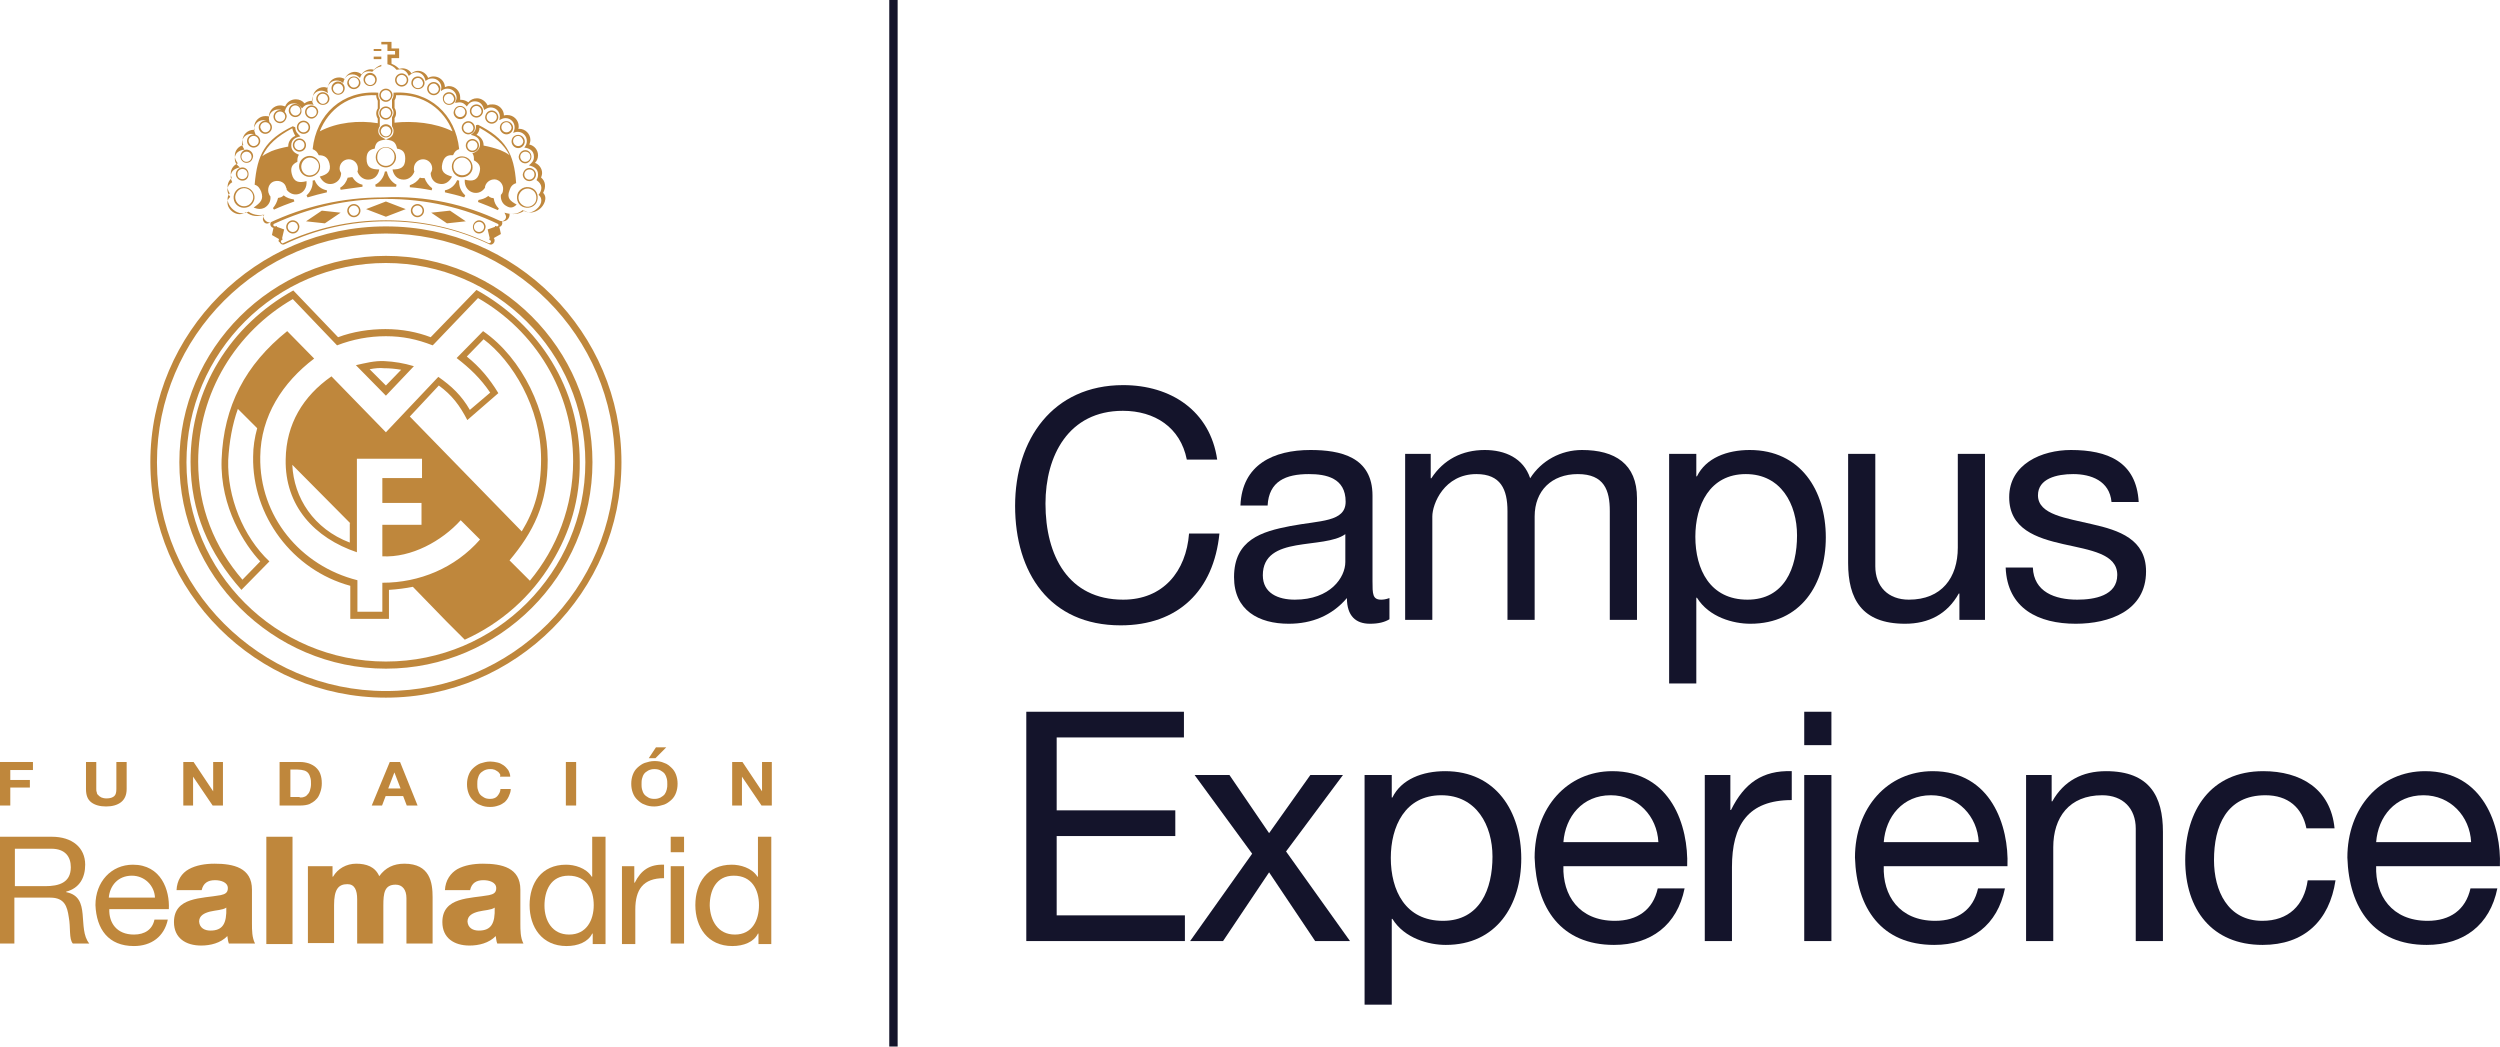 <svg xmlns="http://www.w3.org/2000/svg" width="172" height="72" viewBox="0 0 172 72" fill="none"><path d="M169.969 61.121H171.817C171.311 63.64 169.507 65.01 166.955 65.01C163.325 65.01 161.609 62.491 161.499 59C161.499 55.575 163.743 53.056 166.845 53.056C170.871 53.056 172.103 56.834 171.993 59.596H163.479C163.413 61.585 164.535 63.353 167.021 63.353C168.561 63.353 169.639 62.602 169.969 61.121ZM163.479 57.939H170.013C169.925 56.15 168.583 54.713 166.735 54.713C164.777 54.713 163.611 56.194 163.479 57.939Z" fill="#14142B"></path><path d="M160.617 56.989H158.681C158.395 55.553 157.405 54.713 155.865 54.713C153.159 54.713 152.323 56.857 152.323 59.177C152.323 61.276 153.269 63.353 155.645 63.353C157.449 63.353 158.527 62.292 158.769 60.569H160.683C160.265 63.353 158.527 65.01 155.667 65.01C152.191 65.01 150.343 62.58 150.343 59.177C150.343 55.752 152.103 53.056 155.711 53.056C158.285 53.056 160.353 54.271 160.617 56.989Z" fill="#14142B"></path><path d="M139.394 64.745V53.321H141.154V55.133H141.198C141.99 53.719 143.266 53.056 144.894 53.056C147.886 53.056 148.81 54.779 148.81 57.232V64.745H146.94V57.011C146.94 55.619 146.06 54.713 144.63 54.713C142.364 54.713 141.264 56.238 141.264 58.293V64.745H139.394Z" fill="#14142B"></path><path d="M136.092 61.121H137.94C137.434 63.64 135.63 65.01 133.078 65.01C129.448 65.01 127.732 62.491 127.622 59C127.622 55.575 129.866 53.056 132.968 53.056C136.994 53.056 138.226 56.834 138.116 59.596H129.602C129.536 61.585 130.658 63.353 133.144 63.353C134.684 63.353 135.762 62.602 136.092 61.121ZM129.602 57.939H136.136C136.048 56.15 134.706 54.713 132.858 54.713C130.9 54.713 129.734 56.194 129.602 57.939Z" fill="#14142B"></path><path d="M124.131 64.745V53.321H126.001V64.745H124.131ZM126.001 48.968V51.266H124.131V48.968H126.001Z" fill="#14142B"></path><path d="M117.289 64.745V53.321H119.049V55.73H119.093C119.995 53.896 121.249 52.99 123.273 53.056V55.045C120.259 55.045 119.159 56.768 119.159 59.663V64.745H117.289Z" fill="#14142B"></path><path d="M114.052 61.121H115.9C115.394 63.64 113.59 65.01 111.038 65.01C107.408 65.01 105.692 62.491 105.582 59C105.582 55.575 107.826 53.056 110.928 53.056C114.954 53.056 116.186 56.834 116.076 59.596H107.562C107.496 61.585 108.618 63.353 111.104 63.353C112.644 63.353 113.722 62.602 114.052 61.121ZM107.562 57.939H114.096C114.008 56.15 112.666 54.713 110.818 54.713C108.86 54.713 107.694 56.194 107.562 57.939Z" fill="#14142B"></path><path d="M102.683 58.934C102.683 56.79 101.583 54.713 99.163 54.713C96.655 54.713 95.687 56.879 95.687 59.022C95.687 61.276 96.699 63.353 99.273 63.353C101.825 63.353 102.683 61.165 102.683 58.934ZM93.883 69.12V53.321H95.753V54.868H95.797C96.413 53.608 97.865 53.056 99.427 53.056C102.925 53.056 104.663 55.84 104.663 59.066C104.663 62.292 102.947 65.01 99.471 65.01C98.305 65.01 96.633 64.568 95.797 63.22H95.753V69.12H93.883Z" fill="#14142B"></path><path d="M81.88 64.745L86.148 58.735L82.188 53.321H84.586L87.314 57.321L90.152 53.321H92.396L88.48 58.58L92.88 64.745H90.482L87.314 60.016L84.146 64.745H81.88Z" fill="#14142B"></path><path d="M70.609 64.745V48.968H81.455V50.736H72.699V55.752H80.861V57.52H72.699V62.977H81.521V64.745H70.609Z" fill="#14142B"></path><path d="M137.99 39.047H139.86C139.926 40.726 141.378 41.257 142.918 41.257C144.084 41.257 145.668 40.991 145.668 39.555C145.668 38.097 143.82 37.854 141.95 37.434C140.102 37.014 138.232 36.395 138.232 34.208C138.232 31.91 140.498 30.96 142.478 30.96C144.986 30.96 146.988 31.755 147.142 34.539H145.272C145.14 33.081 143.864 32.617 142.632 32.617C141.51 32.617 140.212 32.926 140.212 34.075C140.212 35.423 142.192 35.644 143.93 36.064C145.8 36.484 147.648 37.102 147.648 39.312C147.648 42.03 145.118 42.914 142.808 42.914C140.256 42.914 138.1 41.875 137.99 39.047Z" fill="#14142B"></path><path d="M136.567 31.225V42.649H134.807V40.837H134.763C133.971 42.251 132.695 42.914 131.067 42.914C128.075 42.914 127.151 41.19 127.151 38.737V31.225H129.021V38.959C129.021 40.35 129.901 41.257 131.331 41.257C133.597 41.257 134.697 39.732 134.697 37.677V31.225H136.567Z" fill="#14142B"></path><path d="M123.636 36.837C123.636 34.694 122.536 32.617 120.116 32.617C117.608 32.617 116.64 34.782 116.64 36.926C116.64 39.179 117.652 41.257 120.226 41.257C122.778 41.257 123.636 39.069 123.636 36.837ZM114.836 47.024V31.225H116.706V32.772H116.75C117.366 31.512 118.818 30.96 120.38 30.96C123.878 30.96 125.616 33.744 125.616 36.97C125.616 40.196 123.9 42.914 120.424 42.914C119.258 42.914 117.586 42.472 116.75 41.124H116.706V47.024H114.836Z" fill="#14142B"></path><path d="M96.674 42.649V31.225H98.434V32.904H98.478C99.314 31.622 100.59 30.96 102.152 30.96C103.538 30.96 104.814 31.512 105.276 32.904C106.046 31.689 107.388 30.96 108.84 30.96C111.106 30.96 112.625 31.91 112.625 34.274V42.649H110.754V35.158C110.754 33.744 110.38 32.617 108.554 32.617C106.75 32.617 105.584 33.766 105.584 35.533V42.649H103.714V35.158C103.714 33.677 103.252 32.617 101.58 32.617C99.358 32.617 98.544 34.672 98.544 35.533V42.649H96.674Z" fill="#14142B"></path><path d="M92.558 38.671V36.749C91.832 37.279 90.424 37.301 89.17 37.522C87.938 37.743 86.882 38.185 86.882 39.577C86.882 40.815 87.938 41.257 89.082 41.257C91.546 41.257 92.558 39.71 92.558 38.671ZM95.594 41.146V42.604C95.264 42.803 94.846 42.914 94.252 42.914C93.284 42.914 92.668 42.383 92.668 41.146C91.634 42.361 90.248 42.914 88.664 42.914C86.596 42.914 84.902 41.986 84.902 39.71C84.902 37.124 86.816 36.572 88.752 36.196C90.82 35.799 92.58 35.931 92.58 34.517C92.58 32.882 91.238 32.617 90.05 32.617C88.466 32.617 87.3 33.103 87.212 34.782H85.342C85.452 31.954 87.63 30.96 90.16 30.96C92.206 30.96 94.428 31.424 94.428 34.097V39.975C94.428 40.859 94.428 41.257 95.022 41.257C95.176 41.257 95.352 41.234 95.594 41.146Z" fill="#14142B"></path><path d="M83.743 31.622H81.653C81.213 29.391 79.431 28.264 77.253 28.264C73.513 28.264 71.929 31.357 71.929 34.65C71.929 38.251 73.513 41.257 77.275 41.257C80.025 41.257 81.609 39.312 81.807 36.705H83.897C83.501 40.638 81.059 43.024 77.099 43.024C72.215 43.024 69.839 39.4 69.839 34.804C69.839 30.23 72.435 26.496 77.275 26.496C80.553 26.496 83.259 28.264 83.743 31.622Z" fill="#14142B"></path><path d="M61.758 0H61.181V72H61.758V0Z" fill="#14142B"></path><path d="M0 57.568H3.566C4.978 57.568 5.861 58.324 5.861 59.491C5.861 60.384 5.472 61.105 4.555 61.345V61.38C5.437 61.551 5.614 62.169 5.684 62.891C5.755 63.611 5.72 64.401 6.143 64.916H5.013C4.731 64.607 4.872 63.818 4.731 63.096C4.625 62.375 4.449 61.757 3.46 61.757H0.989V64.916H0V57.568ZM3.107 60.968C4.06 60.968 4.872 60.727 4.872 59.663C4.872 58.942 4.484 58.392 3.531 58.392H1.024V60.968H3.107Z" fill="#BF873C"></path><path d="M11.545 63.268C11.298 64.436 10.415 65.088 9.215 65.088C7.45 65.088 6.638 63.921 6.567 62.272C6.567 60.659 7.661 59.491 9.144 59.491C11.086 59.491 11.686 61.242 11.616 62.547H7.52C7.485 63.474 8.015 64.298 9.215 64.298C9.956 64.298 10.486 63.955 10.627 63.268H11.545ZM10.662 61.757C10.627 60.933 9.956 60.247 9.074 60.247C8.12 60.247 7.556 60.933 7.485 61.757H10.662Z" fill="#BF873C"></path><path d="M12.145 61.242C12.181 60.556 12.498 60.075 12.993 59.8C13.487 59.526 14.123 59.422 14.758 59.422C16.064 59.422 17.335 59.697 17.335 61.208V63.543C17.335 63.989 17.335 64.504 17.547 64.916H15.747C15.676 64.745 15.676 64.573 15.641 64.401C15.182 64.882 14.476 65.054 13.84 65.054C12.781 65.054 11.969 64.539 11.969 63.44C11.969 61.689 13.911 61.826 15.182 61.586C15.499 61.517 15.676 61.414 15.676 61.105C15.676 60.693 15.182 60.556 14.793 60.556C14.299 60.556 13.981 60.762 13.875 61.242H12.145ZM14.476 64.024C15.323 64.024 15.605 63.543 15.57 62.444C15.323 62.616 14.864 62.616 14.44 62.719C14.052 62.822 13.699 62.993 13.699 63.406C13.734 63.852 14.087 64.024 14.476 64.024Z" fill="#BF873C"></path><path d="M18.324 57.568H20.125V64.951H18.324V57.568Z" fill="#BF873C"></path><path d="M21.113 59.594H22.878V60.315H22.914C23.232 59.766 23.832 59.422 24.503 59.422C25.209 59.422 25.809 59.629 26.091 60.281C26.515 59.697 27.08 59.422 27.821 59.422C29.587 59.422 29.763 60.727 29.763 61.723V64.916H27.963V61.792C27.963 61.208 27.68 60.865 27.221 60.865C26.444 60.865 26.374 61.448 26.374 62.307V64.916H24.573V61.86C24.573 61.242 24.397 60.83 23.902 60.83C23.267 60.83 22.984 61.208 22.984 62.272V64.882H21.184V59.594H21.113Z" fill="#BF873C"></path><path d="M30.611 61.242C30.646 60.556 30.999 60.075 31.458 59.8C31.952 59.526 32.588 59.422 33.223 59.422C34.53 59.422 35.801 59.697 35.801 61.208V63.543C35.801 63.989 35.801 64.504 36.012 64.916H34.212C34.141 64.745 34.141 64.573 34.106 64.401C33.647 64.882 32.941 65.054 32.305 65.054C31.246 65.054 30.434 64.539 30.434 63.44C30.434 61.689 32.376 61.826 33.647 61.586C33.965 61.517 34.141 61.414 34.141 61.105C34.141 60.693 33.647 60.556 33.258 60.556C32.764 60.556 32.447 60.762 32.341 61.242H30.611ZM32.941 64.024C33.788 64.024 34.071 63.543 34.035 62.444C33.788 62.616 33.329 62.616 32.906 62.719C32.517 62.822 32.164 62.993 32.164 63.406C32.199 63.852 32.552 64.024 32.941 64.024Z" fill="#BF873C"></path><path d="M41.697 64.951H40.779V64.23H40.743C40.461 64.813 39.755 65.088 38.978 65.088C37.283 65.088 36.436 63.783 36.436 62.272C36.436 60.762 37.248 59.491 38.943 59.491C39.508 59.491 40.32 59.697 40.708 60.315H40.743V57.568H41.661V64.951H41.697ZM39.155 64.298C40.355 64.298 40.849 63.303 40.849 62.272C40.849 61.208 40.355 60.247 39.119 60.247C37.884 60.247 37.46 61.277 37.46 62.307C37.46 63.337 37.99 64.298 39.155 64.298Z" fill="#BF873C"></path><path d="M42.791 59.594H43.639V60.727H43.674C44.098 59.869 44.698 59.457 45.686 59.491V60.418C44.239 60.418 43.709 61.208 43.709 62.581V64.951H42.791V59.594Z" fill="#BF873C"></path><path d="M47.063 58.633H46.145V57.568H47.063V58.633ZM46.145 59.594H47.063V64.916H46.145V59.594Z" fill="#BF873C"></path><path d="M53.101 64.951H52.183V64.23H52.147C51.865 64.813 51.159 65.088 50.382 65.088C48.687 65.088 47.84 63.783 47.84 62.272C47.84 60.762 48.652 59.491 50.347 59.491C50.912 59.491 51.724 59.697 52.112 60.315H52.147V57.568H53.065V64.951H53.101ZM50.559 64.298C51.759 64.298 52.218 63.303 52.218 62.272C52.218 61.208 51.724 60.247 50.488 60.247C49.252 60.247 48.829 61.277 48.829 62.307C48.864 63.337 49.394 64.298 50.559 64.298Z" fill="#BF873C"></path><path d="M2.267 52.425V52.978H0.708V53.662H2.055V54.183H0.708V55.42H0V52.425H2.267Z" fill="#BF873C"></path><path d="M8.325 55.192C8.077 55.387 7.722 55.485 7.297 55.485C6.872 55.485 6.518 55.387 6.27 55.192C6.022 54.997 5.916 54.704 5.916 54.281V52.425H6.624V54.281C6.624 54.346 6.624 54.443 6.66 54.508C6.66 54.574 6.695 54.671 6.766 54.704C6.801 54.769 6.872 54.801 6.979 54.867C7.049 54.899 7.191 54.932 7.333 54.932C7.581 54.932 7.758 54.867 7.864 54.769C7.97 54.671 8.006 54.508 8.006 54.281V52.425H8.714V54.281C8.714 54.704 8.573 54.997 8.325 55.192Z" fill="#BF873C"></path><path d="M13.319 52.425L14.666 54.443V52.425H15.339V55.42H14.63L13.284 53.434V55.42H12.611V52.425H13.319Z" fill="#BF873C"></path><path d="M20.652 52.425C20.865 52.425 21.042 52.458 21.254 52.523C21.431 52.588 21.609 52.686 21.715 52.783C21.857 52.913 21.963 53.044 22.034 53.239C22.105 53.434 22.14 53.63 22.14 53.89C22.14 54.118 22.105 54.313 22.034 54.508C21.963 54.704 21.892 54.867 21.75 54.997C21.644 55.127 21.467 55.225 21.29 55.322C21.113 55.387 20.9 55.42 20.652 55.42H19.235V52.425H20.652ZM20.617 54.867C20.723 54.867 20.829 54.867 20.9 54.834C21.006 54.801 21.077 54.769 21.148 54.671C21.219 54.606 21.29 54.508 21.325 54.378C21.361 54.248 21.396 54.118 21.396 53.955C21.396 53.792 21.396 53.662 21.361 53.532C21.325 53.402 21.29 53.304 21.219 53.206C21.148 53.109 21.042 53.044 20.936 53.011C20.829 52.978 20.652 52.946 20.475 52.946H19.979V54.834H20.617V54.867Z" fill="#BF873C"></path><path d="M27.524 52.425L28.729 55.42H27.985L27.737 54.769H26.533L26.285 55.42H25.576L26.816 52.425H27.524ZM27.56 54.248L27.135 53.141L26.71 54.248H27.56Z" fill="#BF873C"></path><path d="M34.361 53.206C34.326 53.141 34.255 53.076 34.184 53.044C34.113 53.011 34.042 52.946 33.972 52.946C33.901 52.913 33.795 52.913 33.724 52.913C33.547 52.913 33.44 52.946 33.299 53.011C33.192 53.076 33.086 53.141 33.015 53.239C32.944 53.337 32.909 53.434 32.873 53.565C32.838 53.695 32.838 53.825 32.838 53.955C32.838 54.085 32.838 54.215 32.873 54.313C32.909 54.443 32.944 54.541 33.015 54.639C33.086 54.736 33.192 54.801 33.299 54.867C33.405 54.932 33.547 54.964 33.724 54.964C33.936 54.964 34.113 54.899 34.22 54.769C34.326 54.639 34.432 54.476 34.432 54.281H35.141C35.141 54.476 35.07 54.639 34.999 54.801C34.928 54.964 34.822 55.094 34.716 55.192C34.574 55.29 34.432 55.387 34.291 55.42C34.113 55.485 33.936 55.518 33.724 55.518C33.476 55.518 33.263 55.485 33.051 55.387C32.838 55.322 32.696 55.192 32.555 55.062C32.413 54.932 32.307 54.769 32.236 54.574C32.165 54.378 32.13 54.183 32.13 53.955C32.13 53.727 32.165 53.532 32.236 53.337C32.307 53.141 32.413 52.978 32.555 52.848C32.696 52.718 32.873 52.588 33.051 52.523C33.263 52.458 33.476 52.393 33.724 52.393C33.901 52.393 34.078 52.425 34.22 52.458C34.397 52.49 34.538 52.588 34.645 52.653C34.786 52.751 34.857 52.848 34.964 52.978C35.034 53.109 35.105 53.272 35.105 53.434H34.397C34.432 53.369 34.432 53.272 34.361 53.206Z" fill="#BF873C"></path><path d="M39.639 52.425V55.42H38.931V52.425H39.639Z" fill="#BF873C"></path><path d="M43.536 53.304C43.607 53.109 43.713 52.946 43.855 52.816C43.997 52.686 44.174 52.555 44.351 52.49C44.563 52.425 44.776 52.36 45.024 52.36C45.272 52.36 45.484 52.393 45.697 52.49C45.91 52.555 46.051 52.686 46.193 52.816C46.335 52.946 46.441 53.109 46.512 53.304C46.583 53.499 46.618 53.695 46.618 53.923C46.618 54.15 46.583 54.346 46.512 54.541C46.441 54.736 46.335 54.899 46.193 55.029C46.051 55.16 45.874 55.29 45.697 55.355C45.484 55.42 45.272 55.485 45.024 55.485C44.776 55.485 44.563 55.453 44.351 55.355C44.138 55.29 43.997 55.16 43.855 55.029C43.713 54.899 43.607 54.736 43.536 54.541C43.465 54.346 43.43 54.15 43.43 53.923C43.43 53.695 43.465 53.499 43.536 53.304ZM44.174 54.313C44.209 54.443 44.245 54.541 44.316 54.639C44.386 54.736 44.493 54.801 44.599 54.867C44.705 54.932 44.847 54.964 45.024 54.964C45.201 54.964 45.307 54.932 45.449 54.867C45.555 54.801 45.662 54.736 45.733 54.639C45.803 54.541 45.839 54.443 45.874 54.313C45.91 54.183 45.91 54.085 45.91 53.955C45.91 53.825 45.91 53.695 45.874 53.565C45.839 53.434 45.803 53.337 45.733 53.239C45.662 53.141 45.555 53.076 45.449 53.011C45.343 52.946 45.201 52.913 45.024 52.913C44.847 52.913 44.741 52.946 44.599 53.011C44.493 53.076 44.386 53.141 44.316 53.239C44.245 53.337 44.209 53.434 44.174 53.565C44.138 53.695 44.138 53.825 44.138 53.955C44.138 54.053 44.138 54.183 44.174 54.313ZM45.13 51.416L44.634 52.165H45.095L45.839 51.416H45.13Z" fill="#BF873C"></path><path d="M51.081 52.425L52.428 54.443V52.425H53.101V55.42H52.392L51.046 53.434V55.42H50.373V52.425H51.081Z" fill="#BF873C"></path><path d="M42.756 31.804C42.756 40.723 35.476 47.998 26.55 47.998C17.625 47.998 10.344 40.723 10.344 31.804C10.344 22.886 17.625 15.576 26.55 15.576C35.476 15.576 42.756 22.886 42.756 31.804ZM42.301 31.804C42.301 23.131 35.231 16.066 26.55 16.066C17.87 16.066 10.799 23.131 10.799 31.804C10.799 40.443 17.87 47.543 26.55 47.543C35.231 47.543 42.301 40.478 42.301 31.804ZM12.829 31.804C12.829 39.359 18.99 45.514 26.55 45.514C34.111 45.514 40.271 39.359 40.271 31.804C40.271 24.25 34.076 18.094 26.55 18.094C18.99 18.094 12.829 24.25 12.829 31.804ZM12.339 31.804C12.339 23.97 18.745 17.604 26.55 17.604C34.356 17.604 40.761 23.97 40.761 31.804C40.761 39.604 34.356 46.004 26.55 46.004C18.745 46.004 12.339 39.604 12.339 31.804ZM28.195 28.657L35.896 36.561C36.771 35.127 37.226 33.658 37.226 31.594C37.226 28.027 35.231 24.809 33.271 23.34L32.116 24.529C33.026 25.264 33.691 26.068 34.286 27.048L32.151 28.901C31.626 27.887 31.101 27.188 30.191 26.523L28.195 28.657ZM37.961 38.694C36.561 41.038 34.461 42.891 31.976 44.011L30.716 42.752L28.405 40.373C27.88 40.478 27.32 40.548 26.76 40.583V42.577H24.1V40.303C20.11 39.219 17.345 35.477 17.415 31.42C17.415 30.755 17.52 30.09 17.695 29.461L16.365 28.132C15.98 29.216 15.77 30.405 15.7 31.664C15.63 34.183 16.715 36.911 18.535 38.624L16.61 40.583C14.37 38.065 13.11 35.197 13.11 31.769C13.11 26.768 15.84 22.396 20.18 19.983L23.26 23.2C24.275 22.816 25.43 22.641 26.515 22.641C27.67 22.641 28.721 22.851 29.631 23.2L32.781 19.948C37.121 22.361 39.886 26.733 39.886 31.769C39.921 34.322 39.221 36.631 37.961 38.694ZM24.1 36.001L20.11 31.979C20.215 34.253 21.58 36.386 24.065 37.33V36.001H24.1ZM29.875 23.655L29.77 23.76C28.686 23.34 27.705 23.131 26.55 23.131C25.395 23.131 24.275 23.34 23.19 23.76L20.145 20.577C16.26 22.816 13.634 27.013 13.634 31.769C13.634 34.917 14.755 37.645 16.68 39.883L17.905 38.624C16.855 37.505 15.14 34.917 15.245 31.629C15.385 27.922 16.89 25.089 19.76 22.781L21.615 24.669C19.445 26.313 17.94 28.622 17.905 31.42C17.835 35.512 20.67 38.939 24.59 39.919V42.087H26.305V40.093C28.86 40.093 31.311 39.079 33.026 37.12L31.696 35.791C30.401 37.225 28.3 38.38 26.305 38.275V36.106H29V34.602H26.305V32.889H29.035V31.559H24.555V37.995C21.65 37.016 19.585 34.812 19.655 31.594C19.69 29.181 20.845 27.258 22.805 25.893L26.55 29.741L30.156 25.928C31.066 26.558 31.766 27.223 32.326 28.202L33.726 27.013C33.061 26.033 32.326 25.334 31.416 24.634L33.236 22.781C35.966 24.669 37.681 28.342 37.681 31.629C37.681 34.707 36.666 36.631 35.056 38.554L36.456 39.953C38.311 37.715 39.431 34.847 39.431 31.734C39.431 26.943 36.806 22.746 32.886 20.507L29.875 23.655ZM24.485 25.124C25.115 24.984 25.78 24.809 26.445 24.844C27.145 24.879 27.775 24.984 28.476 25.194L26.55 27.223L24.485 25.124ZM25.43 25.404L26.55 26.523L27.6 25.439C27.18 25.369 26.795 25.334 26.41 25.334C26.165 25.299 25.78 25.334 25.43 25.404ZM34.391 15.191C34.671 15.296 34.916 15.016 34.776 14.771L34.706 14.632C35.196 14.771 35.546 14.771 35.966 14.457C36.316 14.701 36.631 14.632 36.911 14.387C37.226 14.142 37.401 13.687 37.051 13.407C37.331 13.058 37.331 12.673 36.911 12.393C36.981 12.253 37.016 12.183 37.016 12.008C37.016 11.589 36.701 11.449 36.386 11.379C36.596 11.204 36.736 11.064 36.736 10.784C36.736 10.365 36.421 10.19 36.071 10.155C36.176 10.015 36.246 9.91 36.246 9.7C36.246 9.35 35.966 9.07 35.616 9.07C35.511 9.07 35.406 9.105 35.301 9.14C35.371 9.001 35.406 8.896 35.406 8.756C35.406 8.406 35.126 8.126 34.776 8.126C34.601 8.126 34.496 8.196 34.356 8.266C34.356 8.196 34.391 8.091 34.391 8.021C34.391 7.671 34.111 7.392 33.761 7.392C33.586 7.392 33.481 7.462 33.306 7.567C33.236 7.252 33.061 6.972 32.676 6.972C32.396 6.972 32.256 7.112 32.116 7.322C31.976 7.147 31.836 7.042 31.591 7.042C31.486 7.042 31.416 7.077 31.311 7.077C31.346 6.937 31.416 6.867 31.416 6.727C31.416 6.377 31.136 6.098 30.786 6.098C30.576 6.098 30.471 6.168 30.331 6.272C30.331 6.203 30.366 6.098 30.366 6.028C30.366 5.678 30.086 5.398 29.735 5.398C29.526 5.398 29.421 5.468 29.28 5.573C29.21 5.258 29.035 4.978 28.651 4.978C28.405 4.978 28.3 5.083 28.125 5.223C28.02 4.978 27.845 4.769 27.53 4.769C27.425 4.769 27.355 4.804 27.285 4.804C27.11 4.594 26.935 4.489 26.655 4.419V3.754H27.18V3.509H26.655V3.055H26.235V3.509H25.71V3.894H26.235V4.559C25.955 4.629 25.78 4.734 25.605 4.943C25.535 4.908 25.465 4.908 25.36 4.908C25.045 4.908 24.87 5.083 24.765 5.363C24.625 5.223 24.485 5.118 24.24 5.118C23.855 5.118 23.68 5.398 23.61 5.713C23.47 5.608 23.365 5.538 23.155 5.538C22.805 5.538 22.525 5.818 22.525 6.168C22.525 6.237 22.56 6.342 22.56 6.412C22.42 6.307 22.28 6.237 22.105 6.237C21.755 6.237 21.475 6.517 21.475 6.867C21.475 7.007 21.51 7.112 21.58 7.217C21.475 7.182 21.405 7.182 21.3 7.182C21.055 7.182 20.915 7.287 20.775 7.462C20.635 7.252 20.495 7.112 20.215 7.112C19.83 7.112 19.655 7.392 19.585 7.706C19.445 7.602 19.34 7.532 19.13 7.532C18.78 7.532 18.5 7.811 18.5 8.161C18.5 8.231 18.535 8.336 18.535 8.406C18.395 8.336 18.29 8.266 18.115 8.266C17.765 8.266 17.485 8.546 17.485 8.896C17.485 9.036 17.555 9.14 17.59 9.28C17.485 9.245 17.38 9.21 17.275 9.21C16.925 9.21 16.645 9.49 16.645 9.84C16.645 10.015 16.715 10.12 16.82 10.295C16.47 10.33 16.155 10.505 16.155 10.924C16.155 11.204 16.295 11.344 16.505 11.519C16.155 11.589 15.875 11.764 15.875 12.148C15.875 12.288 15.91 12.393 15.98 12.533C15.56 12.778 15.56 13.197 15.84 13.547C15.245 14.037 16.155 15.121 16.925 14.597C17.345 14.911 17.695 14.911 18.185 14.771C18.115 14.911 18.045 15.016 18.115 15.191C18.185 15.366 18.36 15.436 18.535 15.331C20.915 14.212 23.54 13.582 26.34 13.582C29.351 13.442 32.011 14.072 34.391 15.191ZM19.2 16.45L18.71 16.17L18.815 15.681C18.64 15.646 18.535 15.436 18.64 15.296C18.43 15.331 18.255 15.226 18.15 15.016C18.115 14.946 18.115 14.841 18.115 14.771C17.765 14.841 17.38 14.771 17.1 14.562C16.26 15.051 15.28 13.862 15.805 13.303C15.56 12.953 15.63 12.498 15.945 12.253C15.91 12.148 15.875 12.043 15.875 11.938C15.875 11.624 16.085 11.344 16.365 11.239C16.26 11.099 16.155 10.924 16.155 10.714C16.155 10.365 16.4 10.05 16.75 9.98C16.715 9.945 16.68 9.84 16.68 9.7C16.68 9.28 17.03 8.931 17.45 8.931H17.52C17.52 8.861 17.485 8.791 17.485 8.756C17.485 8.336 17.835 7.986 18.255 7.986C18.325 7.986 18.43 7.986 18.5 8.021C18.5 7.602 18.85 7.252 19.27 7.252C19.41 7.252 19.515 7.287 19.62 7.322C19.725 7.042 20.005 6.832 20.355 6.832C20.6 6.832 20.81 6.937 20.95 7.112C21.09 7.007 21.265 6.937 21.44 6.937H21.51C21.51 6.902 21.51 6.832 21.51 6.762C21.51 6.342 21.86 5.993 22.28 5.993C22.385 5.993 22.49 6.028 22.56 6.063C22.56 5.643 22.91 5.328 23.33 5.328C23.47 5.328 23.575 5.363 23.715 5.433C23.82 5.153 24.1 4.943 24.415 4.943C24.59 4.943 24.765 5.013 24.87 5.118C25.01 4.908 25.255 4.769 25.5 4.769C25.57 4.769 25.64 4.769 25.71 4.804C25.85 4.664 25.99 4.559 26.165 4.489L26.235 4.454V4.069H25.71V3.37H26.235V2.88H26.935V3.335H27.46V3.999H26.935V4.384L27.005 4.419C27.18 4.489 27.32 4.594 27.46 4.734C27.53 4.734 27.6 4.699 27.67 4.699C27.95 4.699 28.195 4.838 28.3 5.048C28.441 4.943 28.581 4.873 28.756 4.873C29.07 4.873 29.351 5.083 29.456 5.363C29.561 5.293 29.701 5.258 29.84 5.258C30.261 5.258 30.611 5.608 30.611 5.993C30.716 5.958 30.786 5.923 30.891 5.923C31.311 5.923 31.661 6.272 31.661 6.692C31.661 6.762 31.661 6.797 31.661 6.867H31.731C31.906 6.867 32.081 6.937 32.221 7.042C32.361 6.867 32.571 6.762 32.816 6.762C33.131 6.762 33.411 6.972 33.551 7.252C33.656 7.182 33.761 7.182 33.901 7.182C34.321 7.182 34.671 7.532 34.671 7.951C34.741 7.916 34.811 7.916 34.916 7.916C35.336 7.916 35.686 8.266 35.686 8.686C35.686 8.756 35.686 8.826 35.651 8.861H35.721C36.141 8.861 36.491 9.21 36.491 9.63C36.491 9.735 36.456 9.84 36.421 9.945C36.771 10.015 37.016 10.33 37.016 10.679C37.016 10.889 36.946 11.064 36.806 11.204C37.086 11.309 37.296 11.589 37.296 11.903C37.296 12.008 37.261 12.113 37.226 12.218C37.541 12.463 37.576 12.883 37.366 13.268C37.716 13.617 37.401 14.177 37.121 14.387C36.841 14.597 36.456 14.736 36.071 14.492C35.791 14.701 35.406 14.771 35.056 14.701C35.091 15.016 34.846 15.261 34.531 15.226C34.601 15.366 34.531 15.576 34.356 15.611L34.461 16.101L33.971 16.38C34.041 16.45 34.041 16.555 34.006 16.66C33.936 16.8 33.796 16.87 33.656 16.8C31.521 15.786 29.14 15.226 26.62 15.226C24.1 15.226 21.72 15.786 19.585 16.8C19.445 16.87 19.305 16.8 19.235 16.66C19.13 16.625 19.165 16.52 19.2 16.45ZM19.55 15.786L19.41 16.38L19.445 16.485C19.41 16.485 19.375 16.52 19.375 16.52C19.34 16.555 19.305 16.59 19.34 16.66C19.375 16.73 19.445 16.765 19.48 16.73C21.615 15.716 24.03 15.156 26.55 15.156C29.07 15.156 31.486 15.716 33.621 16.73C33.726 16.765 33.901 16.59 33.656 16.485L33.691 16.38L33.551 15.786L34.041 15.611L34.076 15.541C34.111 15.541 34.146 15.576 34.181 15.576C34.321 15.576 34.321 15.436 34.251 15.401C31.906 14.282 29.316 13.687 26.55 13.687C23.785 13.687 21.195 14.317 18.85 15.401C18.78 15.436 18.78 15.576 18.92 15.576C18.955 15.576 18.99 15.576 19.025 15.541L19.06 15.611L19.55 15.786ZM31.136 9.036C30.541 7.532 29.14 6.447 27.25 6.552C27.25 6.692 27.215 6.797 27.145 6.902V7.427C27.215 7.532 27.25 7.671 27.25 7.776C27.25 7.916 27.215 8.021 27.145 8.126V8.441C28.405 8.301 29.946 8.441 31.136 9.036ZM26.025 6.552C26.025 6.657 26.06 6.762 26.13 6.867V7.462C26.06 7.567 26.025 7.671 26.025 7.776C26.025 7.881 26.06 7.986 26.13 8.091V8.686C26.06 8.791 26.025 8.896 26.025 9.001C26.025 9.35 26.305 9.455 26.55 9.595C26.83 9.49 27.075 9.385 27.075 9.001C27.075 8.896 27.04 8.791 26.97 8.686V8.056C27.04 7.951 27.075 7.846 27.075 7.741C27.075 7.636 27.04 7.532 26.97 7.427V6.832C27.04 6.727 27.075 6.622 27.075 6.517C27.075 6.482 27.075 6.412 27.075 6.377C29.561 6.203 31.346 7.881 31.591 10.26C31.381 10.33 31.276 10.434 31.171 10.679C30.751 10.644 30.541 10.819 30.436 11.239C30.296 11.799 30.576 12.008 31.101 12.148C30.926 12.498 30.611 12.743 30.191 12.638C29.84 12.568 29.631 12.253 29.631 11.903C29.701 11.799 29.735 11.694 29.735 11.589C29.735 11.239 29.456 10.959 29.105 10.959C28.756 10.959 28.476 11.239 28.476 11.589C28.476 11.659 28.476 11.729 28.511 11.799C28.405 12.113 28.125 12.358 27.775 12.358C27.32 12.358 27.075 12.043 27.005 11.659C27.565 11.659 27.88 11.519 27.88 10.924C27.88 10.505 27.74 10.295 27.32 10.225C27.215 9.7 26.97 9.665 26.55 9.595C26.13 9.665 25.85 9.7 25.78 10.225C25.36 10.295 25.22 10.539 25.22 10.924C25.22 11.519 25.535 11.659 26.095 11.659C26.025 12.043 25.78 12.358 25.325 12.358C24.975 12.358 24.695 12.113 24.59 11.799C24.625 11.729 24.625 11.659 24.625 11.589C24.625 11.239 24.345 10.959 23.995 10.959C23.645 10.959 23.365 11.239 23.365 11.589C23.365 11.694 23.4 11.799 23.47 11.903C23.47 12.253 23.26 12.533 22.91 12.638C22.49 12.743 22.175 12.498 22 12.148C22.525 12.008 22.805 11.799 22.665 11.239C22.56 10.854 22.35 10.679 21.93 10.679C21.825 10.47 21.755 10.365 21.51 10.26C21.755 7.881 23.54 6.203 26.025 6.377C26.025 6.482 26.025 6.517 26.025 6.552ZM25.885 6.552C23.995 6.447 22.595 7.532 22 9.036C23.19 8.406 24.695 8.266 25.99 8.476V8.161C25.92 8.056 25.885 7.916 25.885 7.811C25.885 7.671 25.92 7.567 25.99 7.462V6.937C25.92 6.797 25.885 6.692 25.885 6.552ZM33.551 13.512L33.586 13.477C33.656 13.547 33.726 13.582 33.831 13.617C33.866 13.617 33.936 13.617 33.971 13.652C34.006 13.932 34.111 14.142 34.321 14.352L34.251 14.457C33.796 14.247 33.341 14.072 32.886 13.897L32.921 13.757C33.131 13.722 33.376 13.652 33.551 13.512ZM26.48 11.799H26.62C26.69 12.183 26.935 12.533 27.285 12.708L27.25 12.848C27.005 12.848 26.795 12.848 26.55 12.848C26.305 12.848 26.095 12.848 25.85 12.848L25.815 12.708C26.165 12.533 26.41 12.183 26.48 11.799ZM18.85 14.422L18.78 14.317C18.955 14.107 19.06 13.897 19.13 13.617C19.305 13.582 19.375 13.582 19.515 13.442C19.725 13.617 19.97 13.687 20.215 13.722L20.25 13.862C19.76 14.037 19.305 14.212 18.85 14.422ZM22.49 13.093V13.232C22.035 13.337 21.615 13.442 21.16 13.582L21.09 13.442C21.37 13.197 21.545 12.813 21.51 12.428L21.65 12.393C21.79 12.778 22.105 13.023 22.49 13.093ZM23.435 13.058L23.4 12.918C23.68 12.743 23.82 12.533 23.925 12.218H23.995C24.065 12.218 24.135 12.183 24.24 12.183C24.415 12.463 24.625 12.638 24.94 12.708V12.848C24.415 12.918 23.925 12.988 23.435 13.058ZM28.195 12.883V12.743C28.511 12.638 28.721 12.463 28.895 12.218C28.965 12.253 29.035 12.253 29.14 12.253H29.21C29.316 12.533 29.491 12.778 29.735 12.953L29.701 13.093C29.175 12.988 28.686 12.918 28.195 12.883ZM32.011 13.442L31.941 13.582C31.521 13.442 31.066 13.337 30.611 13.232V13.093C30.996 13.023 31.311 12.743 31.451 12.393L31.591 12.428C31.556 12.813 31.731 13.197 32.011 13.442ZM31.941 10.854C31.626 10.784 31.276 10.959 31.206 11.309C31.136 11.624 31.311 11.973 31.661 12.043C31.976 12.113 32.326 11.938 32.396 11.589C32.466 11.274 32.256 10.959 31.941 10.854ZM31.976 10.784C32.361 10.889 32.571 11.274 32.501 11.659C32.396 12.043 32.011 12.253 31.626 12.183C31.241 12.078 31.031 11.694 31.101 11.309C31.206 10.889 31.591 10.679 31.976 10.784ZM32.501 9.665C32.326 9.665 32.151 9.805 32.151 10.015C32.151 10.19 32.291 10.365 32.501 10.365C32.676 10.365 32.851 10.225 32.851 10.015C32.851 9.805 32.676 9.665 32.501 9.665ZM32.501 9.56C32.746 9.56 32.956 9.77 32.956 10.015C32.956 10.26 32.746 10.47 32.501 10.47C32.256 10.47 32.046 10.26 32.046 10.015C32.046 9.77 32.256 9.56 32.501 9.56ZM32.221 8.441C32.046 8.441 31.871 8.581 31.871 8.791C31.871 8.966 32.011 9.14 32.221 9.14C32.396 9.14 32.571 9.001 32.571 8.791C32.536 8.581 32.396 8.441 32.221 8.441ZM32.221 8.336C32.466 8.336 32.676 8.546 32.676 8.791C32.676 9.036 32.466 9.245 32.221 9.245C31.976 9.245 31.766 9.036 31.766 8.791C31.766 8.546 31.976 8.336 32.221 8.336ZM36.421 11.659C36.246 11.659 36.071 11.799 36.071 12.008C36.071 12.183 36.211 12.358 36.421 12.358C36.596 12.358 36.771 12.218 36.771 12.008C36.771 11.799 36.631 11.659 36.421 11.659ZM36.421 11.554C36.666 11.554 36.876 11.764 36.876 12.008C36.876 12.253 36.666 12.463 36.421 12.463C36.176 12.463 35.966 12.253 35.966 12.008C36.001 11.764 36.176 11.554 36.421 11.554ZM36.141 10.434C35.966 10.434 35.791 10.574 35.791 10.784C35.791 10.959 35.931 11.134 36.141 11.134C36.316 11.134 36.491 10.994 36.491 10.784C36.491 10.574 36.351 10.434 36.141 10.434ZM36.141 10.33C36.386 10.33 36.561 10.539 36.561 10.784C36.561 11.029 36.351 11.239 36.141 11.239C35.896 11.239 35.686 11.029 35.686 10.784C35.721 10.539 35.896 10.33 36.141 10.33ZM35.651 9.35C35.476 9.35 35.301 9.49 35.301 9.7C35.301 9.875 35.441 10.05 35.651 10.05C35.826 10.05 36.001 9.91 36.001 9.7C35.966 9.525 35.826 9.35 35.651 9.35ZM35.651 9.28C35.896 9.28 36.106 9.49 36.106 9.735C36.106 9.98 35.896 10.19 35.651 10.19C35.406 10.19 35.196 9.98 35.196 9.735C35.196 9.455 35.406 9.28 35.651 9.28ZM34.846 8.406C34.671 8.406 34.496 8.546 34.496 8.756C34.496 8.931 34.636 9.105 34.846 9.105C35.021 9.105 35.196 8.966 35.196 8.756C35.161 8.581 35.021 8.406 34.846 8.406ZM34.846 8.336C35.091 8.336 35.301 8.546 35.301 8.791C35.301 9.036 35.091 9.245 34.846 9.245C34.601 9.245 34.391 9.036 34.391 8.791C34.391 8.511 34.601 8.336 34.846 8.336ZM33.831 7.706C33.656 7.706 33.481 7.846 33.481 8.056C33.481 8.231 33.621 8.406 33.831 8.406C34.006 8.406 34.181 8.266 34.181 8.056C34.181 7.846 34.006 7.706 33.831 7.706ZM33.831 7.602C34.076 7.602 34.286 7.811 34.286 8.056C34.286 8.301 34.076 8.511 33.831 8.511C33.586 8.511 33.376 8.301 33.376 8.056C33.411 7.776 33.586 7.602 33.831 7.602ZM32.781 7.287C32.606 7.287 32.431 7.427 32.431 7.636C32.431 7.811 32.571 7.986 32.781 7.986C32.956 7.986 33.131 7.846 33.131 7.636C33.096 7.427 32.956 7.287 32.781 7.287ZM32.781 7.182C33.026 7.182 33.236 7.392 33.236 7.636C33.236 7.881 33.026 8.091 32.781 8.091C32.536 8.091 32.326 7.881 32.326 7.636C32.326 7.392 32.536 7.182 32.781 7.182ZM31.661 7.357C31.486 7.357 31.311 7.497 31.311 7.706C31.311 7.881 31.451 8.056 31.661 8.056C31.836 8.056 32.011 7.916 32.011 7.706C32.011 7.532 31.871 7.357 31.661 7.357ZM31.661 7.287C31.906 7.287 32.116 7.497 32.116 7.741C32.116 7.986 31.906 8.196 31.661 8.196C31.416 8.196 31.206 7.986 31.206 7.741C31.241 7.462 31.416 7.287 31.661 7.287ZM30.891 6.447C30.716 6.447 30.541 6.587 30.541 6.797C30.541 6.972 30.681 7.147 30.891 7.147C31.066 7.147 31.241 7.007 31.241 6.797C31.206 6.587 31.066 6.447 30.891 6.447ZM30.891 6.342C31.136 6.342 31.346 6.552 31.346 6.797C31.346 7.042 31.136 7.217 30.891 7.217C30.646 7.217 30.471 7.007 30.471 6.797C30.436 6.552 30.646 6.342 30.891 6.342ZM29.84 5.748C29.666 5.748 29.491 5.888 29.491 6.098C29.491 6.272 29.631 6.447 29.84 6.447C30.016 6.447 30.191 6.307 30.191 6.098C30.156 5.923 30.016 5.748 29.84 5.748ZM29.84 5.643C30.086 5.643 30.296 5.853 30.296 6.098C30.296 6.342 30.086 6.552 29.84 6.552C29.596 6.552 29.386 6.342 29.386 6.098C29.386 5.853 29.596 5.643 29.84 5.643ZM28.756 5.363C28.581 5.363 28.405 5.503 28.405 5.713C28.405 5.888 28.546 6.063 28.756 6.063C28.93 6.063 29.105 5.923 29.105 5.713C29.07 5.503 28.93 5.363 28.756 5.363ZM28.756 5.258C29 5.258 29.21 5.468 29.21 5.713C29.21 5.958 29 6.133 28.756 6.133C28.511 6.133 28.3 5.923 28.3 5.713C28.3 5.433 28.511 5.258 28.756 5.258ZM27.635 5.153C27.46 5.153 27.285 5.293 27.285 5.503C27.285 5.678 27.425 5.853 27.635 5.853C27.81 5.853 27.985 5.713 27.985 5.503C27.985 5.293 27.81 5.153 27.635 5.153ZM27.635 5.048C27.88 5.048 28.09 5.258 28.09 5.503C28.09 5.748 27.88 5.958 27.635 5.958C27.39 5.958 27.18 5.748 27.18 5.503C27.18 5.258 27.39 5.048 27.635 5.048ZM17.1 14.107C17.38 13.932 17.52 13.582 17.345 13.268C17.17 12.988 16.82 12.848 16.505 13.023C16.225 13.197 16.085 13.547 16.26 13.862C16.435 14.177 16.785 14.282 17.1 14.107ZM17.135 14.212C16.785 14.387 16.365 14.282 16.155 13.932C15.98 13.582 16.085 13.163 16.435 12.953C16.785 12.778 17.205 12.883 17.415 13.232C17.625 13.582 17.485 14.002 17.135 14.212ZM21.475 12.043C21.79 11.973 22 11.624 21.93 11.309C21.86 10.994 21.51 10.784 21.195 10.854C20.88 10.924 20.67 11.274 20.74 11.589C20.81 11.938 21.125 12.148 21.475 12.043ZM21.475 12.148C21.09 12.253 20.705 12.008 20.6 11.624C20.495 11.239 20.74 10.854 21.125 10.749C21.51 10.644 21.895 10.889 22 11.274C22.105 11.659 21.86 12.043 21.475 12.148ZM26.55 11.414C26.9 11.414 27.145 11.134 27.145 10.784C27.145 10.434 26.865 10.155 26.55 10.155C26.2 10.155 25.955 10.434 25.955 10.784C25.92 11.134 26.2 11.414 26.55 11.414ZM26.55 11.519C26.165 11.519 25.85 11.204 25.85 10.819C25.85 10.434 26.165 10.12 26.55 10.12C26.935 10.12 27.25 10.434 27.25 10.819C27.25 11.169 26.935 11.519 26.55 11.519ZM20.6 10.33C20.775 10.33 20.95 10.19 20.95 9.98C20.95 9.805 20.81 9.63 20.6 9.63C20.425 9.63 20.25 9.77 20.25 9.98C20.25 10.19 20.425 10.33 20.6 10.33ZM20.6 10.434C20.355 10.434 20.145 10.225 20.145 9.98C20.145 9.735 20.355 9.525 20.6 9.525C20.845 9.525 21.055 9.735 21.055 9.98C21.055 10.26 20.845 10.434 20.6 10.434ZM20.88 9.105C21.055 9.105 21.23 8.966 21.23 8.756C21.23 8.581 21.09 8.406 20.88 8.406C20.705 8.406 20.53 8.546 20.53 8.756C20.53 8.966 20.705 9.105 20.88 9.105ZM20.88 9.21C20.635 9.21 20.425 9.001 20.425 8.756C20.425 8.511 20.635 8.301 20.88 8.301C21.125 8.301 21.335 8.511 21.335 8.756C21.335 9.036 21.125 9.21 20.88 9.21ZM16.68 12.323C16.855 12.323 17.03 12.183 17.03 11.973C17.03 11.799 16.89 11.624 16.68 11.624C16.505 11.624 16.33 11.764 16.33 11.973C16.33 12.183 16.47 12.323 16.68 12.323ZM16.68 12.428C16.435 12.428 16.225 12.218 16.225 11.973C16.225 11.729 16.435 11.519 16.68 11.519C16.925 11.519 17.1 11.729 17.1 11.973C17.1 12.253 16.925 12.428 16.68 12.428ZM16.96 11.134C17.135 11.134 17.31 10.994 17.31 10.784C17.31 10.609 17.17 10.434 16.96 10.434C16.785 10.434 16.61 10.574 16.61 10.784C16.61 10.959 16.75 11.134 16.96 11.134ZM16.96 11.204C16.715 11.204 16.54 10.994 16.54 10.749C16.54 10.505 16.75 10.295 16.96 10.295C17.205 10.295 17.415 10.505 17.415 10.749C17.38 11.029 17.205 11.204 16.96 11.204ZM17.45 10.05C17.625 10.05 17.8 9.91 17.8 9.7C17.8 9.525 17.66 9.35 17.45 9.35C17.275 9.35 17.1 9.49 17.1 9.7C17.135 9.91 17.275 10.05 17.45 10.05ZM17.45 10.155C17.205 10.155 16.995 9.945 16.995 9.7C16.995 9.455 17.205 9.245 17.45 9.245C17.695 9.245 17.905 9.455 17.905 9.7C17.905 9.945 17.695 10.155 17.45 10.155ZM18.255 9.105C18.43 9.105 18.605 8.966 18.605 8.756C18.605 8.581 18.465 8.406 18.255 8.406C18.08 8.406 17.905 8.546 17.905 8.756C17.94 8.931 18.08 9.105 18.255 9.105ZM18.255 9.21C18.01 9.21 17.8 9.001 17.8 8.756C17.8 8.511 18.01 8.301 18.255 8.301C18.5 8.301 18.71 8.511 18.71 8.756C18.71 9.001 18.5 9.21 18.255 9.21ZM19.27 8.371C19.445 8.371 19.62 8.231 19.62 8.021C19.62 7.846 19.48 7.671 19.27 7.671C19.095 7.671 18.92 7.811 18.92 8.021C18.92 8.231 19.06 8.371 19.27 8.371ZM19.27 8.476C19.025 8.476 18.815 8.266 18.815 8.021C18.815 7.776 19.025 7.567 19.27 7.567C19.515 7.567 19.725 7.776 19.725 8.021C19.69 8.266 19.515 8.476 19.27 8.476ZM20.32 7.951C20.495 7.951 20.67 7.811 20.67 7.602C20.67 7.427 20.53 7.252 20.32 7.252C20.145 7.252 19.97 7.392 19.97 7.602C20.005 7.811 20.145 7.951 20.32 7.951ZM20.32 8.056C20.075 8.056 19.865 7.846 19.865 7.602C19.865 7.357 20.075 7.147 20.32 7.147C20.565 7.147 20.74 7.357 20.74 7.602C20.775 7.846 20.565 8.056 20.32 8.056ZM21.44 8.056C21.615 8.056 21.79 7.916 21.79 7.706C21.79 7.532 21.65 7.357 21.44 7.357C21.265 7.357 21.09 7.497 21.09 7.706C21.09 7.881 21.23 8.056 21.44 8.056ZM21.44 8.161C21.195 8.161 20.985 7.951 20.985 7.706C20.985 7.462 21.195 7.252 21.44 7.252C21.685 7.252 21.895 7.462 21.895 7.706C21.86 7.951 21.65 8.161 21.44 8.161ZM22.21 7.147C22.385 7.147 22.56 7.007 22.56 6.797C22.56 6.622 22.42 6.447 22.21 6.447C22.035 6.447 21.86 6.587 21.86 6.797C21.895 6.972 22.035 7.147 22.21 7.147ZM22.21 7.217C21.965 7.217 21.755 7.007 21.755 6.797C21.755 6.552 21.965 6.342 22.21 6.342C22.455 6.342 22.665 6.552 22.665 6.797C22.665 7.042 22.455 7.217 22.21 7.217ZM23.26 6.447C23.435 6.447 23.61 6.307 23.61 6.098C23.61 5.923 23.47 5.748 23.26 5.748C23.085 5.748 22.91 5.888 22.91 6.098C22.91 6.272 23.085 6.447 23.26 6.447ZM23.26 6.517C23.015 6.517 22.805 6.307 22.805 6.063C22.805 5.818 23.015 5.608 23.26 5.608C23.505 5.608 23.715 5.818 23.715 6.063C23.715 6.342 23.505 6.517 23.26 6.517ZM24.345 6.028C24.52 6.028 24.695 5.888 24.695 5.678C24.695 5.503 24.555 5.328 24.345 5.328C24.17 5.328 23.995 5.468 23.995 5.678C24.03 5.888 24.17 6.028 24.345 6.028ZM24.345 6.133C24.1 6.133 23.89 5.923 23.89 5.713C23.89 5.468 24.1 5.258 24.345 5.258C24.59 5.258 24.8 5.468 24.8 5.713C24.8 5.923 24.59 6.133 24.345 6.133ZM26.55 9.385C26.725 9.385 26.9 9.245 26.9 9.036C26.9 8.861 26.76 8.686 26.55 8.686C26.375 8.686 26.2 8.826 26.2 9.036C26.2 9.21 26.375 9.385 26.55 9.385ZM26.55 9.455C26.305 9.455 26.095 9.245 26.095 9.001C26.095 8.756 26.305 8.546 26.55 8.546C26.795 8.546 27.005 8.756 27.005 9.001C26.97 9.28 26.795 9.455 26.55 9.455ZM26.55 8.126C26.725 8.126 26.9 7.986 26.9 7.776C26.9 7.602 26.76 7.427 26.55 7.427C26.375 7.427 26.2 7.567 26.2 7.776C26.2 7.986 26.375 8.126 26.55 8.126ZM26.55 8.231C26.305 8.231 26.095 8.021 26.095 7.776C26.095 7.532 26.305 7.322 26.55 7.322C26.795 7.322 27.005 7.532 27.005 7.776C26.97 8.021 26.795 8.231 26.55 8.231ZM26.55 6.902C26.725 6.902 26.9 6.762 26.9 6.552C26.9 6.377 26.76 6.203 26.55 6.203C26.375 6.203 26.2 6.342 26.2 6.552C26.2 6.727 26.375 6.902 26.55 6.902ZM26.55 7.007C26.305 7.007 26.095 6.797 26.095 6.552C26.095 6.307 26.305 6.098 26.55 6.098C26.795 6.098 27.005 6.307 27.005 6.552C26.97 6.797 26.795 7.007 26.55 7.007ZM25.465 5.853C25.64 5.853 25.815 5.713 25.815 5.503C25.815 5.328 25.675 5.153 25.465 5.153C25.29 5.153 25.115 5.293 25.115 5.503C25.115 5.678 25.29 5.853 25.465 5.853ZM25.465 5.923C25.22 5.923 25.01 5.713 25.01 5.468C25.01 5.223 25.22 5.013 25.465 5.013C25.71 5.013 25.92 5.223 25.92 5.468C25.92 5.748 25.71 5.923 25.465 5.923ZM36.596 13.058C36.316 12.883 35.931 12.988 35.756 13.303C35.581 13.582 35.686 13.967 36.001 14.142C36.281 14.317 36.666 14.212 36.841 13.897C36.981 13.582 36.876 13.197 36.596 13.058ZM36.631 12.953C36.981 13.128 37.086 13.582 36.911 13.932C36.736 14.282 36.281 14.387 35.931 14.212C35.581 14.037 35.476 13.582 35.651 13.232C35.861 12.883 36.281 12.778 36.631 12.953ZM17.975 13.197C17.87 12.953 17.765 12.778 17.52 12.708C17.695 10.609 18.22 9.63 20.145 8.686C20.32 8.756 20.32 8.756 20.32 8.791C20.32 9.07 20.495 9.21 20.67 9.385C20.32 9.455 20.04 9.595 20.04 10.015C20.04 10.365 20.285 10.539 20.565 10.644C20.46 10.819 20.46 10.924 20.46 11.134C20.075 11.309 19.97 11.554 20.075 11.973C20.215 12.533 20.565 12.603 21.09 12.463C21.16 13.337 20.215 13.687 19.725 13.058C19.725 13.023 19.725 12.953 19.69 12.918C19.62 12.568 19.27 12.393 18.92 12.463C18.57 12.533 18.395 12.883 18.465 13.232C18.5 13.337 18.535 13.442 18.605 13.512C18.64 13.827 18.5 14.107 18.22 14.282C17.94 14.422 17.73 14.387 17.45 14.282C17.94 13.932 18.15 13.722 17.975 13.197ZM20.11 8.826C19.06 9.385 18.43 9.945 18.045 10.749C18.22 10.609 18.465 10.505 18.675 10.399C19.025 10.26 19.445 10.155 19.83 10.085V10.05C19.83 9.735 20.04 9.455 20.32 9.35C20.215 9.175 20.145 9.001 20.11 8.826ZM34.846 14.177C34.566 14.037 34.426 13.722 34.461 13.407C34.531 13.337 34.601 13.232 34.601 13.128C34.671 12.813 34.496 12.463 34.146 12.358C33.831 12.288 33.481 12.463 33.376 12.813C33.376 12.848 33.376 12.918 33.341 12.953C32.886 13.582 31.906 13.232 31.976 12.358C32.501 12.498 32.851 12.428 32.991 11.868C33.096 11.484 32.991 11.239 32.606 11.029C32.606 10.819 32.606 10.714 32.501 10.539C32.781 10.47 33.026 10.26 33.026 9.91C33.026 9.49 32.711 9.35 32.396 9.28C32.606 9.105 32.746 9.001 32.746 8.686C32.746 8.651 32.746 8.651 32.746 8.616L32.886 8.581C34.776 9.525 35.371 10.539 35.511 12.603C35.266 12.673 35.126 12.848 35.056 13.093C34.846 13.617 35.091 13.827 35.546 14.072C35.336 14.282 35.126 14.352 34.846 14.177ZM32.991 8.791C32.991 8.966 32.921 9.14 32.781 9.28C33.061 9.385 33.271 9.665 33.271 9.98V10.015C33.656 10.085 34.041 10.19 34.426 10.33C34.671 10.434 34.881 10.539 35.056 10.679C34.671 9.945 34.041 9.385 32.991 8.791ZM30.751 15.366L29.666 14.632L30.961 14.492L32.046 15.226L30.751 15.366ZM28.721 14.946C28.476 14.946 28.265 14.736 28.265 14.492C28.265 14.247 28.476 14.037 28.721 14.037C28.965 14.037 29.175 14.247 29.175 14.492C29.175 14.736 28.965 14.946 28.721 14.946ZM28.721 14.841C28.895 14.841 29.07 14.701 29.07 14.492C29.07 14.317 28.93 14.142 28.721 14.142C28.546 14.142 28.37 14.282 28.37 14.492C28.405 14.701 28.546 14.841 28.721 14.841ZM20.145 15.961C20.32 15.961 20.495 15.821 20.495 15.611C20.495 15.436 20.355 15.261 20.145 15.261C19.97 15.261 19.795 15.401 19.795 15.611C19.795 15.821 19.97 15.961 20.145 15.961ZM20.145 16.066C19.9 16.066 19.69 15.856 19.69 15.611C19.69 15.366 19.9 15.156 20.145 15.156C20.39 15.156 20.6 15.366 20.6 15.611C20.565 15.891 20.39 16.066 20.145 16.066ZM24.345 14.841C24.52 14.841 24.695 14.701 24.695 14.492C24.695 14.317 24.555 14.142 24.345 14.142C24.17 14.142 23.995 14.282 23.995 14.492C24.03 14.701 24.17 14.841 24.345 14.841ZM24.345 14.946C24.1 14.946 23.89 14.736 23.89 14.492C23.89 14.247 24.1 14.037 24.345 14.037C24.59 14.037 24.8 14.247 24.8 14.492C24.8 14.736 24.59 14.946 24.345 14.946ZM32.956 15.961C33.131 15.961 33.306 15.821 33.306 15.611C33.306 15.436 33.166 15.261 32.956 15.261C32.781 15.261 32.606 15.401 32.606 15.611C32.606 15.821 32.781 15.961 32.956 15.961ZM32.956 16.066C32.711 16.066 32.536 15.856 32.536 15.611C32.536 15.366 32.746 15.156 32.956 15.156C33.201 15.156 33.411 15.366 33.411 15.611C33.376 15.891 33.201 16.066 32.956 16.066ZM22.35 15.366L21.055 15.226L22.14 14.492L23.435 14.632L22.35 15.366ZM27.915 14.387L26.55 14.911L25.185 14.387L26.55 13.862L27.915 14.387Z" fill="#BF873C"></path></svg>